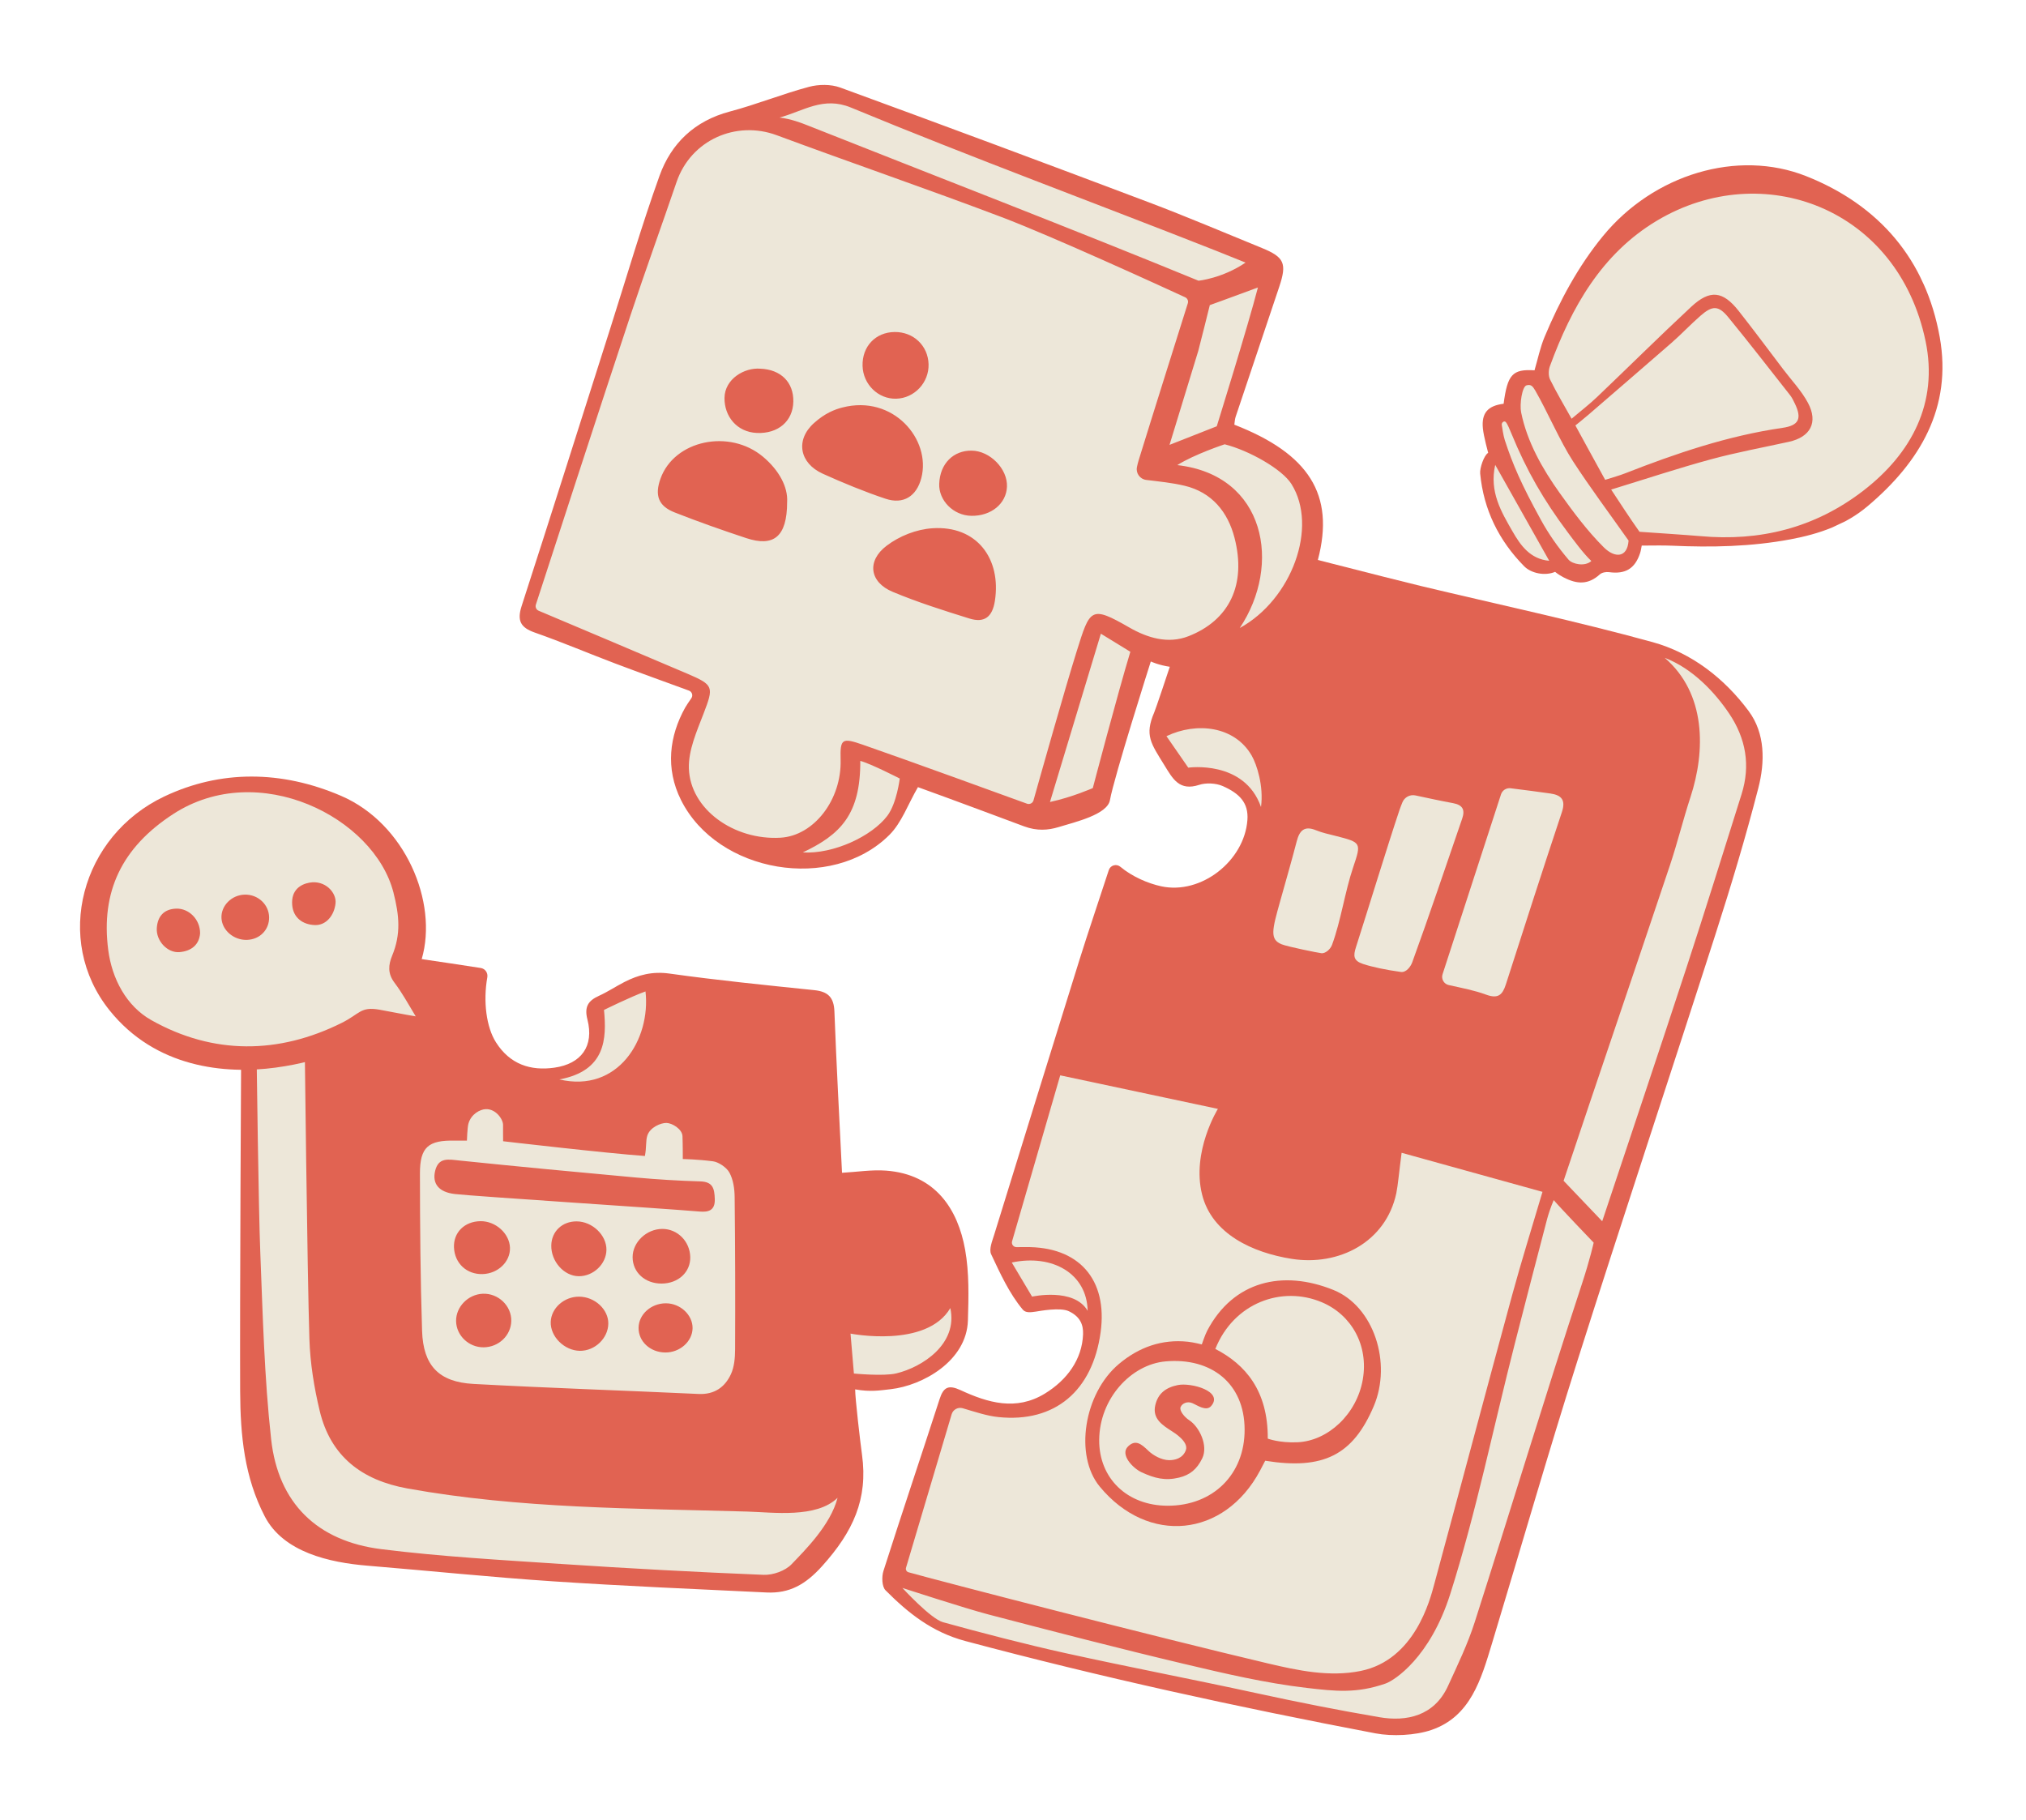<svg xmlns="http://www.w3.org/2000/svg" width="256" height="230" viewBox="0 0 256 230" fill="none"><g clip-path="url(#clip0_89_543)"><path d="M120.114 175.825C120.019 175.825 119.938 175.839 119.87 175.869C119.632 175.973 119.417 176.329 119.213 176.959C118.22 180.027 117.194 183.14 116.201 186.151C114.85 190.252 113.452 194.493 112.117 198.676C111.912 199.32 111.985 200.328 112.257 200.602C114.825 203.181 117.796 205.728 122.113 206.881C137.89 211.096 154.83 214.91 173.9 218.54C176.027 218.945 178.832 218.773 180.722 218.123C185.31 216.544 186.596 212.291 187.957 207.788L188.031 207.543C189.262 203.474 190.494 199.33 191.686 195.323C193.985 187.59 196.362 179.593 198.843 171.771C202.085 161.547 205.465 151.18 208.735 141.154C211.222 133.53 213.793 125.646 216.285 117.881C218.545 110.837 220.261 104.98 221.683 99.449C222.359 96.821 222.712 93.076 220.55 90.165C217.335 85.837 213.227 82.886 208.67 81.634C201.876 79.765 194.885 78.148 188.124 76.584C185.268 75.924 182.316 75.241 179.417 74.548C177.072 73.988 171.401 72.538 165.916 71.135C161.952 70.122 157.853 69.074 155.204 68.412C154.342 68.196 153.455 68.689 153.186 69.534C151.541 74.694 146.722 89.288 146.318 90.222C145.249 92.698 145.795 93.577 147.253 95.928C147.352 96.087 147.455 96.252 147.56 96.424L147.706 96.66C148.79 98.432 149.445 99.328 151.377 98.691C152.355 98.37 153.763 98.446 154.725 98.873C156.421 99.627 158.341 100.853 158.131 103.666C157.932 106.319 156.414 108.945 154.071 110.69C151.809 112.375 149.093 113.034 146.618 112.5C144.673 112.08 142.663 111.118 141.241 109.928C141.19 109.884 141.129 109.854 141.063 109.84C140.997 109.826 140.929 109.828 140.864 109.847C140.801 109.865 140.743 109.898 140.696 109.944C140.648 109.99 140.613 110.047 140.593 110.109C140.169 111.414 139.719 112.771 139.243 114.209C138.417 116.701 137.562 119.279 136.863 121.523C133.263 133.073 129.68 144.627 126.112 156.186C126.072 156.313 126.029 156.445 125.984 156.581C125.796 157.15 125.539 157.93 125.701 158.274L125.863 158.619C126.938 160.909 128.049 163.278 129.629 165.166C129.788 165.356 130.181 165.337 130.807 165.24C130.844 165.234 130.894 165.226 130.954 165.216C132.319 164.99 134.253 164.746 135.279 165.236C136.743 165.935 137.426 167.045 137.366 168.631C137.247 171.806 135.443 174.616 132.288 176.544C128.41 178.915 124.648 177.749 121.16 176.136C120.71 175.927 120.364 175.824 120.114 175.824L120.114 175.825Z" fill="#EDE7D9"></path><path d="M220.962 89.861C217.895 85.732 213.754 82.501 208.806 81.141C199.132 78.481 189.301 76.385 179.536 74.051C175.481 73.082 161.597 69.483 155.329 67.916C154.202 67.634 153.05 68.275 152.698 69.38C151.094 74.409 146.242 89.106 145.848 90.019C144.594 92.922 145.44 93.956 147.124 96.691C148.193 98.427 149.015 100.008 151.538 99.177C152.341 98.912 153.619 98.942 154.516 99.34C156.564 100.25 157.786 101.41 157.619 103.628C157.233 108.789 151.783 113.093 146.726 112C145.043 111.636 143.049 110.774 141.57 109.536C141.071 109.118 140.307 109.333 140.105 109.951C138.925 113.58 137.467 117.862 136.373 121.372C132.773 132.921 129.189 144.476 125.621 156.036C125.375 156.835 124.943 157.866 125.237 158.491C126.383 160.929 127.532 163.458 129.235 165.493C129.578 165.904 130.16 165.858 130.886 165.745C131.376 165.669 133.973 165.179 135.057 165.697C136.48 166.376 136.899 167.393 136.853 168.612C136.734 171.791 134.825 174.394 132.02 176.108C128.393 178.325 124.821 177.266 121.375 175.672C119.84 174.962 119.216 175.288 118.725 176.802C116.378 184.048 113.944 191.265 111.629 198.521C111.395 199.255 111.432 200.498 111.893 200.962C114.754 203.836 117.76 206.247 121.98 207.375C139.106 211.95 156.402 215.73 173.804 219.042C175.895 219.44 178.825 219.317 180.889 218.606C185.814 216.911 187.149 212.224 188.521 207.69C192.129 195.77 195.567 183.796 199.331 171.925C205.037 153.928 211.004 136.014 216.772 118.037C218.731 111.932 220.583 105.783 222.179 99.577C223.023 96.298 223.06 92.687 220.961 89.861H220.962ZM195.916 100.276C197.308 100.48 197.867 101.094 197.353 102.634C194.941 109.87 192.61 117.133 190.278 124.395C189.855 125.709 189.308 126.257 187.781 125.692C186.325 125.154 184.777 124.862 183.055 124.479C182.444 124.343 182.084 123.71 182.277 123.116L189.665 100.378C189.746 100.129 189.912 99.916 190.133 99.776C190.355 99.636 190.619 99.578 190.879 99.611C192.76 99.852 194.341 100.044 195.916 100.276L195.916 100.276ZM176.833 102.367C176.942 102.044 177.067 101.727 177.203 101.392C177.469 100.74 178.163 100.37 178.853 100.517C180.471 100.862 182.029 101.203 183.598 101.491C184.807 101.713 185.15 102.314 184.757 103.453C182.669 109.508 180.638 115.583 178.448 121.601C178.238 122.178 177.67 122.914 177.013 122.824C175.147 122.57 173.36 122.19 172.231 121.815C170.997 121.405 170.984 120.789 171.335 119.694C172.816 115.084 175.293 106.958 176.833 102.368V102.367ZM161.749 113.917C162.458 111.377 163.193 108.844 163.857 106.292C164.209 104.939 164.828 104.319 166.285 104.917C167.071 105.24 167.921 105.415 168.749 105.627C172.019 106.464 172.042 106.466 170.972 109.631C169.945 112.666 169.428 116.387 168.314 119.392C168.08 120.022 167.423 120.506 166.984 120.458C166.545 120.409 162.754 119.644 161.971 119.338C160.407 118.725 160.742 117.524 161.749 113.918L161.749 113.917ZM150.146 97.007L147.391 93.028C151.212 91.207 156.013 91.751 158.163 95.487C158.801 96.597 159.693 99.329 159.337 101.982C157.247 95.989 150.146 97.007 150.146 97.007ZM130.411 163.853L127.846 159.542C132.995 158.447 137.344 160.951 137.433 165.644C135.707 162.669 130.411 163.853 130.411 163.853ZM114.48 198.117L120.247 178.719C120.424 178.123 121.05 177.782 121.647 177.957C123.251 178.427 124.697 178.926 126.179 179.077C133.285 179.8 138.043 175.781 139.069 168.376C139.999 161.663 136.305 157.485 129.541 157.595C129.211 157.601 128.881 157.599 128.436 157.598C128.053 157.597 127.777 157.229 127.883 156.861L133.967 135.889C140.726 137.346 147.3 138.705 153.89 140.127C153.89 140.127 150.538 145.519 151.892 150.949C153.142 155.961 158.316 158.307 163.223 159.081C169.197 160.022 175.123 156.957 176.436 150.777C176.627 149.877 176.802 147.975 177.104 145.676L194.905 150.612C193.587 155.08 192.245 159.349 191.07 163.664C187.755 175.837 184.522 188.033 181.223 200.21C180.702 202.133 178.787 209.759 171.933 211.154C167.994 211.955 163.98 211.093 160.202 210.202C146.154 206.889 118.628 199.768 114.794 198.684C114.736 198.668 114.681 198.64 114.634 198.603C114.587 198.565 114.547 198.519 114.518 198.466C114.489 198.413 114.471 198.355 114.464 198.295C114.458 198.235 114.463 198.174 114.481 198.116L114.48 198.117ZM199.844 162.378C195.196 176.536 190.88 190.802 186.339 204.995C185.455 207.76 184.176 210.409 182.964 213.058C181.221 216.868 177.702 217.581 174.323 217.005C169.123 216.12 163.945 215.088 158.791 213.967C150.702 212.207 142.722 210.689 134.638 208.906C129.763 207.832 123.949 206.324 119.15 204.994C117.596 204.564 114.025 200.663 114.025 200.663C114.025 200.663 121.956 203.249 124.876 204.012C133.088 206.16 141.307 208.292 149.566 210.252C154.706 211.471 159.885 212.688 165.117 213.298C168.728 213.719 171.413 214.023 175.082 212.744C176.218 212.348 180.711 209.439 183.248 201.438C186.546 191.041 188.712 180.317 191.419 169.749C192.76 164.515 194.112 159.284 195.486 154.058C195.643 153.459 195.971 152.47 196.324 151.654C197.071 152.547 201.372 157.031 201.372 157.031C201.372 157.031 200.947 159.022 199.845 162.378L199.844 162.378ZM220.065 100.346C217.76 107.675 215.479 115.012 213.089 122.312C209.589 133.001 206.001 143.66 202.451 154.329L197.572 149.214C201.677 136.92 206.904 121.622 211.014 109.33C211.962 106.495 212.67 103.581 213.601 100.74C215.527 94.859 215.584 87.637 210.349 83.127C213.923 84.5 216.711 87.528 218.487 90.163C220.599 93.297 221.21 96.707 220.065 100.346L220.065 100.346ZM159.867 184.591C159.615 185.075 159.421 185.454 159.221 185.83C154.711 194.299 145.069 195.262 138.958 187.854C135.731 183.94 136.942 176.099 141.383 172.363C143.895 170.249 146.808 169.202 150.1 169.552C150.805 169.627 151.856 169.893 151.856 169.893C151.856 169.893 152.271 168.668 152.54 168.156C155.834 161.891 162.068 160.408 168.503 163.017C173.591 165.079 175.907 172.234 173.583 177.699C170.959 183.871 167.229 185.775 159.867 184.591ZM153.566 170.462C157.375 172.425 160.228 175.756 160.192 181.796C160.192 181.796 161.65 182.357 163.932 182.258C167.815 182.091 171.436 178.702 172.197 174.335C172.951 170.007 170.769 166.147 167.03 164.566C161.973 162.427 155.899 164.635 153.566 170.462ZM157.266 180.642C157.25 174.794 153.032 171.528 147.275 172.037C142.922 172.422 138.93 176.728 138.891 181.959C138.855 186.82 142.441 190.27 147.538 190.277C153.274 190.286 157.294 186.304 157.266 180.642ZM153.043 177.671C152.417 178.402 151.308 177.586 150.641 177.305C150.027 177.047 149.372 177.334 149.175 177.815C149 178.243 149.624 179.048 150.266 179.469C151.553 180.311 152.691 182.682 151.915 184.283C151.237 185.683 150.344 186.392 148.982 186.723C147.237 187.147 145.907 186.818 144.242 186.047C143.166 185.549 141.478 183.815 142.533 182.787C143.478 181.867 144.2 182.459 145.092 183.319C145.753 183.956 146.793 184.495 147.679 184.518C148.419 184.538 149.47 184.301 149.844 183.244C150.217 182.187 148.355 181.038 148.115 180.885C146.892 180.102 145.579 179.288 145.979 177.566C146.325 176.081 147.321 175.331 148.828 175.028C150.503 174.69 154.633 175.814 153.043 177.671Z" fill="#E16352"></path></g><g clip-path="url(#clip1_89_543)"><path d="M104.105 11.247C103.513 11.247 102.905 11.321 102.344 11.471C100.693 11.913 99.034 12.469 97.43 13.007C95.775 13.562 94.065 14.135 92.344 14.591C88.147 15.702 85.278 18.325 83.818 22.387C82.212 26.855 80.777 31.475 79.389 35.943C78.825 37.761 78.241 39.64 77.653 41.485C76.621 44.725 75.592 47.965 74.562 51.206C71.902 59.579 69.152 68.237 66.4 76.738C65.894 78.302 66.195 78.911 67.739 79.452C69.855 80.194 71.972 81.033 74.019 81.844C75.3 82.352 76.625 82.876 77.933 83.371C80.227 84.239 82.484 85.061 84.875 85.931C85.654 86.215 86.438 86.5 87.226 86.788C87.392 86.849 87.542 86.946 87.664 87.073C87.785 87.2 87.876 87.354 87.929 87.522C87.983 87.689 87.997 87.866 87.971 88.04C87.945 88.214 87.879 88.379 87.778 88.523C87.398 89.07 87.13 89.477 87.023 89.67C85.553 92.308 84.271 96.393 86.511 100.876C88.622 105.101 93.06 108.141 98.383 109.009C103.633 109.864 108.73 108.42 112.018 105.145C113.011 104.157 113.691 102.799 114.411 101.362C114.763 100.658 115.128 99.931 115.545 99.213C115.605 99.11 115.7 99.031 115.813 98.99C115.925 98.949 116.049 98.948 116.162 98.989C118.501 99.827 123.178 101.554 129.332 103.852L129.594 103.95C130.908 104.437 132.184 104.462 133.609 104.029C133.887 103.945 134.165 103.863 134.443 103.783C136.341 103.234 139.517 102.313 139.746 101.016C140.261 98.111 144.734 84.034 144.924 83.436C144.946 83.366 144.983 83.302 145.032 83.248C145.081 83.194 145.141 83.15 145.209 83.121C145.276 83.092 145.348 83.078 145.422 83.079C145.495 83.081 145.567 83.097 145.633 83.129C145.669 83.146 149.363 84.847 153.352 83.043C154.423 82.559 156.877 81.131 158.669 80.088C159.467 79.623 160.157 79.222 160.529 79.018C162.283 78.058 164.66 75.821 166.032 70.613C168.119 62.685 165.054 57.76 155.781 54.143C155.672 54.101 155.581 54.022 155.523 53.921C155.465 53.82 155.443 53.702 155.461 53.587C155.476 53.493 155.487 53.396 155.498 53.298C155.526 53.053 155.557 52.775 155.648 52.502C156.621 49.588 157.599 46.677 158.578 43.765C159.439 41.2 160.301 38.636 161.159 36.069C162.059 33.378 161.827 32.86 159.249 31.808C157.96 31.281 156.673 30.752 155.386 30.219C151.977 28.812 148.453 27.356 144.949 26.033C131.148 20.82 118.405 16.08 105.994 11.544C105.453 11.346 104.79 11.247 104.105 11.247Z" fill="#EDE7D9"></path><path d="M129.416 104.429C131.02 105.024 132.431 104.922 133.759 104.518C135.895 103.868 139.928 102.931 140.251 101.105C140.765 98.2 145.412 83.591 145.412 83.591C145.412 83.591 149.294 85.439 153.563 83.509C155.146 82.793 159.587 80.117 160.776 79.466C162.757 78.381 165.166 75.911 166.527 70.742C168.705 62.472 165.366 57.332 155.967 53.666C156.018 53.344 156.026 52.987 156.134 52.663C157.964 47.184 159.813 41.71 161.645 36.231C162.632 33.279 162.283 32.493 159.443 31.335C154.679 29.391 149.943 27.372 145.13 25.554C132.168 20.658 119.184 15.82 106.17 11.063C104.986 10.631 103.445 10.646 102.211 10.977C98.841 11.879 95.585 13.204 92.213 14.096C87.772 15.272 84.814 18.101 83.336 22.214C81.072 28.512 79.197 34.95 77.165 41.33C73.421 53.083 69.71 64.846 65.913 76.581C65.319 78.415 65.755 79.299 67.569 79.934C70.999 81.136 74.35 82.563 77.752 83.85C80.812 85.007 83.891 86.113 87.05 87.269C87.444 87.412 87.596 87.888 87.357 88.232C87.065 88.653 86.72 89.162 86.575 89.421C84.581 93 84.048 97.093 86.053 101.104C90.668 110.34 105.075 112.784 112.381 105.507C113.933 103.961 114.72 101.65 115.989 99.47C119.97 100.897 129.202 104.35 129.416 104.43L129.416 104.429ZM138.084 99.589C138.084 99.589 135.476 100.743 132.672 101.346L139.103 80.079L142.827 82.365C141.256 87.53 138.084 99.589 138.084 99.589ZM154.744 56.144C157.878 56.944 162.011 59.296 163.185 61.167C166.586 66.591 163.226 75.763 156.652 79.361C161.984 71.391 159.954 60.039 148.76 58.775C150.888 57.42 154.744 56.144 154.744 56.144ZM153.747 53.868L147.778 56.218C149.019 52.166 150.219 48.256 151.41 44.343C151.534 43.936 152.868 38.557 152.868 38.557C152.868 38.557 155.549 37.594 158.947 36.329C157.708 41.146 153.747 53.868 153.747 53.868L153.747 53.868ZM107.541 13.599C122.373 19.75 138.843 25.836 153.78 31.735C154.903 32.178 156.021 32.634 157.387 33.183C154.443 35.18 151.444 35.475 151.444 35.475C135.998 29.124 117.583 22.007 102.058 15.85C101.277 15.54 99.943 15.021 98.495 14.855C101.533 14.039 104.018 12.137 107.541 13.599ZM98.626 105.86C92.74 106.205 87.205 102.264 87.045 97.094C86.975 94.804 88.044 92.407 88.901 90.176C90.201 86.789 90.197 86.564 86.831 85.126C81.563 82.875 70.599 78.248 68.064 77.178C67.918 77.117 67.802 77.004 67.736 76.861C67.671 76.718 67.661 76.555 67.71 76.406C68.926 72.659 76.074 50.646 79.688 39.783C81.556 34.169 83.575 28.605 85.488 23.005C87.307 17.678 93.019 15.185 98.144 17.087C107.578 20.586 117.1 23.852 126.511 27.415C132.975 29.862 146.934 36.267 149.754 37.566C149.893 37.63 150.004 37.743 150.066 37.883C150.128 38.023 150.136 38.18 150.09 38.326C149.263 40.95 145.563 52.694 143.873 58.18C143.789 58.454 143.722 58.734 143.663 59.019C143.5 59.801 144.045 60.554 144.839 60.649C146.521 60.851 148.109 61.012 149.65 61.375C153.127 62.192 155.151 64.7 155.993 67.97C157.521 73.911 155.311 78.383 150.186 80.392C147.593 81.409 144.991 80.613 142.688 79.289C137.802 76.48 137.735 76.919 136.045 82.314C134.523 87.172 131.38 98.328 130.59 101.141C130.566 101.224 130.526 101.302 130.471 101.369C130.416 101.436 130.348 101.491 130.271 101.53C130.194 101.57 130.109 101.593 130.022 101.598C129.936 101.603 129.849 101.591 129.768 101.561C126.84 100.495 114.605 96.045 109.047 94.117C106.411 93.203 106.142 93.316 106.218 96.013C106.358 101.059 102.846 105.613 98.626 105.86V105.86ZM112.118 103.097C110.161 105.685 105.285 107.956 101.439 107.719C106.187 105.468 108.738 102.941 108.704 96.153C110.036 96.503 113.69 98.381 113.69 98.381C113.69 98.381 113.322 101.505 112.118 103.097ZM99.459 63.44C99.456 67.857 97.745 69.14 94.294 68C91.251 66.995 88.224 65.927 85.243 64.754C83.183 63.943 82.706 62.591 83.458 60.488C85.2 55.623 92.169 54.149 96.426 57.73C98.462 59.443 99.576 61.56 99.459 63.44ZM117.817 66.755C123.442 66.381 126.539 70.622 125.711 75.937C125.396 77.962 124.396 78.754 122.479 78.157C119.214 77.141 115.939 76.104 112.79 74.787C109.862 73.564 109.501 70.88 112.03 68.965C113.658 67.731 115.78 66.89 117.817 66.755H117.817ZM106.425 51.498C112.879 49.823 117.684 55.551 116.416 60.41C115.815 62.714 114.153 63.774 111.906 63.029C109.336 62.177 106.413 60.976 103.95 59.857C101.026 58.528 100.47 55.606 102.851 53.463C104.256 52.199 105.489 51.741 106.425 51.498ZM96.071 46.591C98.667 46.687 100.293 48.311 100.243 50.757C100.191 53.238 98.307 54.825 95.644 54.712C93.081 54.603 91.519 52.586 91.546 50.285C91.574 47.891 94.054 46.426 96.071 46.591ZM122.744 65.183C120.447 65.149 118.602 63.224 118.677 61.145C118.77 58.553 120.498 56.918 122.773 56.945C125.098 56.972 127.329 59.249 127.238 61.503C127.152 63.645 125.245 65.221 122.744 65.183ZM113.029 41.955C115.415 41.922 117.27 43.681 117.332 46.034C117.392 48.349 115.545 50.317 113.25 50.384C110.975 50.45 109.052 48.575 108.991 46.231C108.928 43.783 110.623 41.988 113.029 41.955L113.029 41.955Z" fill="#E16352"></path></g><g clip-path="url(#clip2_89_543)"><path d="M39.415 120.683L35.922 123.177L31.904 126.046C31.59 126.271 31.333 126.568 31.155 126.911C30.977 127.255 30.882 127.635 30.88 128.022C30.846 134.029 30.679 164.565 30.73 175.793C30.753 180.895 31.14 186.322 33.794 191.444C35.608 194.947 39.748 196.918 46.449 197.47C49.311 197.706 52.218 197.969 55.03 198.223C59.91 198.663 64.956 199.119 69.924 199.45C77.1 199.928 84.407 200.27 91.474 200.601C93.275 200.685 95.076 200.769 96.876 200.856C99.484 200.98 101.427 200.056 103.584 197.663C107.806 192.979 109.242 188.991 108.542 183.897C108.325 182.317 107.671 176.757 107.671 175.572C107.671 175.516 107.683 175.461 107.707 175.41C107.731 175.359 107.765 175.314 107.808 175.278C107.852 175.242 107.902 175.216 107.956 175.202C108.011 175.187 108.067 175.185 108.123 175.195C109.788 175.492 110.853 175.365 112.085 175.217C112.229 175.2 112.374 175.183 112.521 175.166C116.222 174.743 121.769 171.807 121.919 166.849C122.003 164.077 122.098 160.935 121.574 157.997C120.834 153.852 118.562 148.808 111.934 148.313C110.722 148.223 109.506 148.331 108.218 148.446C107.631 148.498 107.024 148.553 106.418 148.586C106.316 148.592 106.216 148.556 106.139 148.488C106.102 148.454 106.071 148.414 106.049 148.368C106.028 148.322 106.015 148.273 106.013 148.222C105.924 146.392 105.831 144.556 105.738 142.716C105.492 137.843 105.238 132.804 105.05 127.83C104.991 126.255 104.434 125.667 102.842 125.503L101.634 125.379C96.024 124.801 90.223 124.204 84.543 123.409C82.652 123.144 80.955 123.466 79.04 124.453C78.608 124.675 78.175 124.925 77.756 125.167C77.141 125.521 76.506 125.888 75.842 126.189C74.555 126.771 74.253 127.392 74.598 128.743C75.036 130.457 74.863 131.968 74.096 133.112C73.312 134.283 71.933 135.039 70.11 135.299C66.687 135.787 64.075 134.65 62.344 131.922C61.085 129.937 60.635 126.602 61.198 123.426C61.213 123.344 61.212 123.26 61.193 123.178C61.175 123.096 61.14 123.019 61.092 122.951C61.044 122.884 60.984 122.828 60.914 122.785C60.845 122.743 60.767 122.714 60.687 122.702C56.552 122.062 46.387 120.517 41.309 119.996C40.797 119.941 40.283 120.061 39.849 120.337C39.71 120.425 39.58 120.528 39.462 120.643C39.448 120.657 39.432 120.671 39.415 120.683L39.415 120.683Z" fill="#EDE7D9"></path><path d="M121.952 157.929C121.046 152.855 118.239 148.399 111.962 147.93C110.144 147.795 108.293 148.098 106.396 148.203C106.068 141.457 105.691 134.638 105.434 127.816C105.366 126.016 104.616 125.301 102.881 125.122C96.779 124.492 90.67 123.88 84.597 123.029C82.458 122.729 80.661 123.185 78.864 124.112C77.791 124.665 76.779 125.343 75.683 125.839C74.314 126.46 73.814 127.225 74.226 128.838C75.086 132.202 73.449 134.435 70.055 134.919C67.051 135.348 64.439 134.508 62.668 131.716C61.45 129.797 61.034 126.552 61.576 123.493C61.674 122.938 61.303 122.41 60.745 122.323C57.066 121.754 46.549 120.149 41.348 119.614C40.751 119.552 40.151 119.692 39.644 120.013C39.481 120.115 39.33 120.235 39.194 120.369L31.681 125.734C31.317 125.994 31.019 126.337 30.813 126.734C30.607 127.132 30.498 127.572 30.496 128.02C30.457 134.925 30.296 164.676 30.345 175.794C30.371 181.451 30.884 186.662 33.452 191.62C35.81 196.171 41.664 197.46 46.418 197.852C54.246 198.498 62.062 199.31 69.899 199.832C78.876 200.43 87.869 200.807 96.858 201.239C99.76 201.378 101.786 200.23 103.87 197.919C107.799 193.56 109.691 189.436 108.923 183.845C108.71 182.297 108.055 176.729 108.055 175.572C109.979 175.916 111.165 175.706 112.564 175.547C116.566 175.089 122.148 172 122.303 166.86C122.393 163.884 122.471 160.837 121.952 157.929ZM76.32 127.625C76.32 127.625 79.745 125.932 81.564 125.285C82.246 131.353 78.076 138.147 70.675 136.406C76.546 135.322 76.666 131.245 76.32 127.625ZM57.496 144.14C57.919 144.15 58.343 144.141 58.998 144.141C58.998 144.141 59.053 142.491 59.184 142.014C59.53 140.752 60.683 140.196 61.352 140.162C62.672 140.096 63.578 141.472 63.565 142.158C63.555 142.673 63.573 144.217 63.573 144.217C63.573 144.217 76.691 145.745 81.488 146.079C81.702 144.978 81.578 144.17 81.793 143.505C82.13 142.464 83.484 141.889 84.212 141.904C84.931 141.918 86.201 142.677 86.237 143.576C86.278 144.565 86.276 146.467 86.276 146.467C86.276 146.467 88.079 146.491 90.099 146.753C90.769 146.84 91.796 147.501 92.166 148.178C92.652 149.066 92.817 150.219 92.828 151.261C92.9 157.683 92.914 164.106 92.885 170.528C92.881 171.581 92.785 172.731 92.354 173.661C91.591 175.305 90.26 176.246 88.269 176.153C78.784 175.711 69.292 175.402 59.812 174.884C55.455 174.645 53.475 172.572 53.333 168.188C53.118 161.564 53.071 154.933 53.062 148.305C53.057 144.951 54.12 144.061 57.496 144.14ZM100.014 197.676C99.217 198.508 97.662 199.057 96.481 199.009C87.988 198.665 79.498 198.206 71.016 197.642C63.393 197.134 55.749 196.712 48.175 195.765C40.067 194.75 35.153 189.941 34.262 181.886C33.393 174.038 33.201 166.109 32.887 158.209C32.671 152.769 32.454 135.893 32.381 129.745C32.372 129.024 32.531 128.311 32.846 127.662C33.161 127.013 33.623 126.447 34.195 126.007C35.439 125.05 37.089 123.853 38.402 123.155C38.51 133.151 38.829 160.917 39.095 169.221C39.192 172.259 39.687 175.331 40.397 178.292C41.773 184.025 45.697 187.053 51.493 188.097C65.7 190.657 80.059 190.606 94.4 191.013C97.662 191.106 103.164 191.886 105.833 189.275C104.955 192.71 101.669 195.949 100.014 197.676ZM113.251 173.554C111.646 173.938 107.897 173.571 107.897 173.571L107.47 168.525C107.47 168.525 117.066 170.422 120.079 165.301C121.073 169.834 116.538 172.768 113.251 173.554ZM57.49 150.889C55.439 150.658 54.599 149.58 54.981 147.972C55.402 146.208 56.673 146.511 58.032 146.651C65.476 147.419 72.926 148.126 80.379 148.803C83.075 149.047 85.782 149.214 88.487 149.291C90.09 149.337 90.274 150.21 90.319 151.514C90.371 153.013 89.465 153.189 88.399 153.1C83.002 152.648 60.177 151.193 57.49 150.889ZM79.935 158.877C79.927 156.974 81.694 155.293 83.701 155.296C85.616 155.299 87.172 156.87 87.219 158.848C87.264 160.752 85.703 162.197 83.596 162.203C81.504 162.208 79.944 160.791 79.935 158.877ZM76.864 167.251C76.85 169.115 75.163 170.73 73.26 170.701C71.299 170.67 69.519 168.894 69.589 167.037C69.655 165.289 71.3 163.837 73.193 163.857C75.159 163.878 76.878 165.467 76.864 167.251ZM76.628 157.948C76.602 159.742 74.971 161.29 73.124 161.273C71.262 161.256 69.613 159.396 69.659 157.367C69.699 155.607 71.041 154.337 72.855 154.343C74.841 154.349 76.656 156.084 76.628 157.948ZM60.699 154.318C62.617 154.287 64.385 155.874 64.439 157.674C64.493 159.437 62.936 160.941 60.991 161.004C58.98 161.069 57.449 159.649 57.364 157.637C57.284 155.75 58.691 154.349 60.699 154.318ZM61.119 170.258C59.245 170.28 57.66 168.776 57.63 166.947C57.6 165.145 59.152 163.558 61.013 163.487C62.965 163.413 64.639 165.015 64.603 166.924C64.569 168.757 63.023 170.236 61.119 170.258ZM87.512 167.848C87.486 169.527 85.895 170.934 84.048 170.912C82.145 170.889 80.662 169.505 80.688 167.775C80.714 166.09 82.272 164.698 84.135 164.696C85.959 164.693 87.538 166.168 87.512 167.848Z" fill="#E16352"></path></g><g clip-path="url(#clip3_89_543)"><path d="M197.057 71.648C197.057 71.648 197.371 71.921 197.955 72.225C199.506 73.033 200.491 72.965 201.588 71.973C202.082 71.526 202.861 71.403 203.415 71.479C205.109 71.712 205.933 71.21 206.452 69.627C206.5 69.481 206.531 69.309 206.567 69.111C206.588 69.001 206.608 68.889 206.632 68.775C206.671 68.589 206.774 68.422 206.922 68.302C207.071 68.182 207.256 68.116 207.447 68.116C207.888 68.117 208.312 68.113 208.725 68.109C209.607 68.1 210.44 68.092 211.282 68.13C217.195 68.394 221.764 68.15 226.097 67.338C230.186 66.572 233.068 65.339 235.442 63.339C242.766 57.17 245.658 50.436 244.282 42.753C242.614 33.436 236.956 26.617 227.918 23.031C219.603 19.733 209.435 22.743 203.192 30.351C200.44 33.705 198.069 37.801 195.943 42.874C195.574 43.754 195.328 44.684 195.068 45.668C194.95 46.114 194.828 46.576 194.694 47.029C194.64 47.21 194.527 47.367 194.372 47.475C194.218 47.583 194.031 47.635 193.843 47.623C192.443 47.534 191.972 47.716 191.696 48.015C191.307 48.438 191.052 49.34 190.816 51.129C190.792 51.311 190.708 51.48 190.577 51.61C190.446 51.739 190.276 51.822 190.093 51.844C188.505 52.04 188.045 52.585 188.202 54.085C188.282 54.847 188.692 56.455 188.843 57.011C188.89 57.184 188.88 57.368 188.813 57.535C188.746 57.702 188.627 57.843 188.473 57.936C188.218 58.184 187.819 59.352 187.856 59.75C188.259 64.02 190.051 67.797 193.182 70.975C193.85 71.653 195.248 71.9 196.172 71.503C196.318 71.44 196.479 71.421 196.636 71.447C196.793 71.472 196.939 71.542 197.057 71.648L197.057 71.648Z" fill="#EDE7D9"></path><path d="M207.445 68.945C207.376 69.274 207.339 69.589 207.242 69.884C206.59 71.871 205.375 72.584 203.301 72.3C202.929 72.249 202.409 72.348 202.147 72.586C200.704 73.891 199.301 73.862 197.569 72.96C196.868 72.594 196.5 72.264 196.5 72.264C195.23 72.809 193.482 72.462 192.589 71.556C189.381 68.3 187.459 64.394 187.029 59.829C186.966 59.164 187.513 57.521 188.041 57.229C188.041 57.229 187.48 55.168 187.376 54.172C187.165 52.157 188.039 51.263 189.993 51.022C190.48 47.32 191.117 46.62 193.897 46.796C194.313 45.387 194.607 43.914 195.177 42.556C197.084 38.003 199.423 33.637 202.55 29.827C208.947 22.03 219.545 18.817 228.227 22.261C237.458 25.924 243.349 32.821 245.101 42.606C246.692 51.494 242.611 58.386 235.979 63.972C233.178 66.331 229.869 67.475 226.25 68.153C221.256 69.089 216.273 69.183 211.245 68.958C210.033 68.904 208.817 68.947 207.446 68.945L207.445 68.945ZM203.582 61.866C204.707 63.564 205.892 65.413 207.163 67.2C207.163 67.2 213.62 67.636 214.843 67.748C222.296 68.429 229.271 66.77 235.448 62.004C241.566 57.283 244.926 50.891 243.313 43.123C239.815 26.271 222.718 19.935 209.4 27.864C202.388 32.039 198.565 38.837 195.838 46.285C195.655 46.785 195.64 47.506 195.867 47.967C196.677 49.616 197.625 51.197 198.582 52.914C199.7 51.967 200.802 51.123 201.801 50.171C205.776 46.384 209.671 42.512 213.691 38.774C216.073 36.559 217.697 36.757 219.699 39.298C221.618 41.734 223.468 44.225 225.343 46.696C226.399 48.087 227.636 49.386 228.449 50.908C229.766 53.374 228.758 55.23 226.048 55.828C222.739 56.558 219.398 57.168 216.133 58.058C211.956 59.197 207.84 60.562 203.582 61.866ZM202.825 60.635C203.821 60.313 204.609 60.105 205.362 59.809C211.809 57.283 218.341 55.066 225.233 54.067C227.309 53.766 227.711 52.896 226.791 50.994C226.615 50.629 226.438 50.252 226.19 49.937C223.606 46.65 221.044 43.345 218.397 40.11C217.149 38.585 216.388 38.578 214.871 39.901C213.617 40.995 212.475 42.216 211.223 43.312C207.742 46.356 204.226 49.36 200.733 52.391C200.041 52.992 199.062 53.763 199.062 53.763C199.062 53.763 201.708 58.619 202.825 60.635ZM192.879 48.699C192.331 48.857 191.996 51.075 192.206 52.112C192.962 55.852 194.907 59.26 197.089 62.314C198.779 64.68 200.585 67.111 202.649 69.163C204.046 70.553 205.636 70.505 205.782 68.312C203.377 64.901 200.949 61.658 198.748 58.268C197.13 55.775 195.48 51.924 193.988 49.347C193.654 48.772 193.427 48.54 192.879 48.699L192.879 48.699ZM190.272 53.341C190.062 53.114 189.708 53.398 189.762 53.705C189.815 54.011 189.945 55.016 190.143 55.621C191.155 58.715 192.235 61.204 194.706 65.698C195.705 67.514 196.835 69.127 198.199 70.727C198.678 71.289 200.256 71.638 201.078 70.895C200.088 69.964 198.841 68.263 198.092 67.262C195.046 63.187 192.915 59.498 190.992 54.819C190.8 54.35 190.481 53.569 190.272 53.341ZM188.931 58.746C188.165 62.149 189.702 64.684 191.122 67.159C192.127 68.91 193.345 70.651 195.757 70.867L188.931 58.746Z" fill="#E16352"></path></g><g clip-path="url(#clip4_89_543)"><path d="M32.5 98.851C28.85 98.851 25.04 99.61 20.936 101.129C16.148 102.902 12.589 106.836 11.17 111.924C9.669 117.31 10.813 123.073 14.231 127.341C20.422 135.072 29.762 135.084 34.779 134.402C40.979 133.56 44.573 131.595 46.163 130.498C46.839 130.032 47.657 129.814 48.465 129.883C52.756 130.253 54.728 130.24 55.143 130.104C55.358 130.034 55.433 129.924 55.475 129.836C55.622 129.529 55.554 128.958 55.29 128.27C55.146 127.895 54.321 126.185 53.025 123.58C52.633 122.793 52.551 121.888 52.797 121.044C54.721 114.421 51.125 104.577 42.889 101.037C39.498 99.58 36.076 98.851 32.5 98.851Z" fill="#EDE7D9"></path><path d="M46.455 130.918C47.03 130.521 47.724 130.332 48.421 130.392C50.429 130.565 54.454 130.868 55.303 130.59C56.444 130.217 56.035 128.779 55.769 128.088C55.565 127.555 54.252 124.896 53.485 123.354C53.151 122.681 53.081 121.907 53.29 121.186C55.378 114.001 51.209 104.056 43.092 100.568C35.545 97.325 27.835 97.291 20.757 100.65C10.25 105.637 6.709 118.768 13.83 127.66C19.668 134.95 28.442 135.779 34.848 134.909C41.24 134.041 44.934 131.967 46.455 130.918V130.918ZM13.677 120.052C12.721 112.679 15.394 107.092 21.877 102.875C32.659 95.861 47.295 103.309 49.716 112.787C50.45 115.664 50.682 118.029 49.554 120.76C49.072 121.927 48.966 123.009 49.841 124.176C50.902 125.59 51.51 126.767 52.529 128.435C51.349 128.251 48.675 127.718 47.919 127.588C45.538 127.178 45.485 128.111 43.179 129.26C35.237 133.222 26.95 133.317 19.124 128.915C15.962 127.136 14.148 123.682 13.677 120.052ZM30.935 113.052C32.603 113.019 33.977 114.3 34.004 115.912C34.03 117.495 32.833 118.718 31.209 118.771C29.545 118.824 28.07 117.57 27.985 116.03C27.898 114.467 29.267 113.085 30.935 113.052ZM25.283 117.943C25.175 119.36 24.208 120.188 22.686 120.318C21.158 120.449 19.703 118.891 19.814 117.27C19.913 115.814 20.69 114.888 22.239 114.823C23.847 114.756 25.294 116.165 25.283 117.943L25.283 117.943ZM39.111 111.538C41.078 111.189 42.538 112.792 42.398 114.148C42.242 115.655 41.225 116.955 39.774 116.899C38.267 116.84 37.045 115.989 36.92 114.347C36.777 112.475 37.966 111.741 39.111 111.538H39.111Z" fill="#E16352"></path></g><defs><clipPath id="clip0_89_543"><rect width="111.232" height="151.417" fill="white" transform="translate(111.488 67.85)"></rect></clipPath><clipPath id="clip1_89_543"><rect width="101.504" height="99.028" fill="white" transform="translate(65.664 10.733)"></rect></clipPath><clipPath id="clip2_89_543"><rect width="92.032" height="81.65" fill="white" transform="translate(30.336 119.6)"></rect></clipPath><clipPath id="clip3_89_543"><rect width="48.083" height="62.038" fill="white" transform="matrix(-0.428 -0.904 0.904 -0.427 196.764 83.068)"></rect></clipPath><clipPath id="clip4_89_543"><rect width="45.952" height="37.056" fill="white" transform="translate(10.112 98.133)"></rect></clipPath></defs></svg>